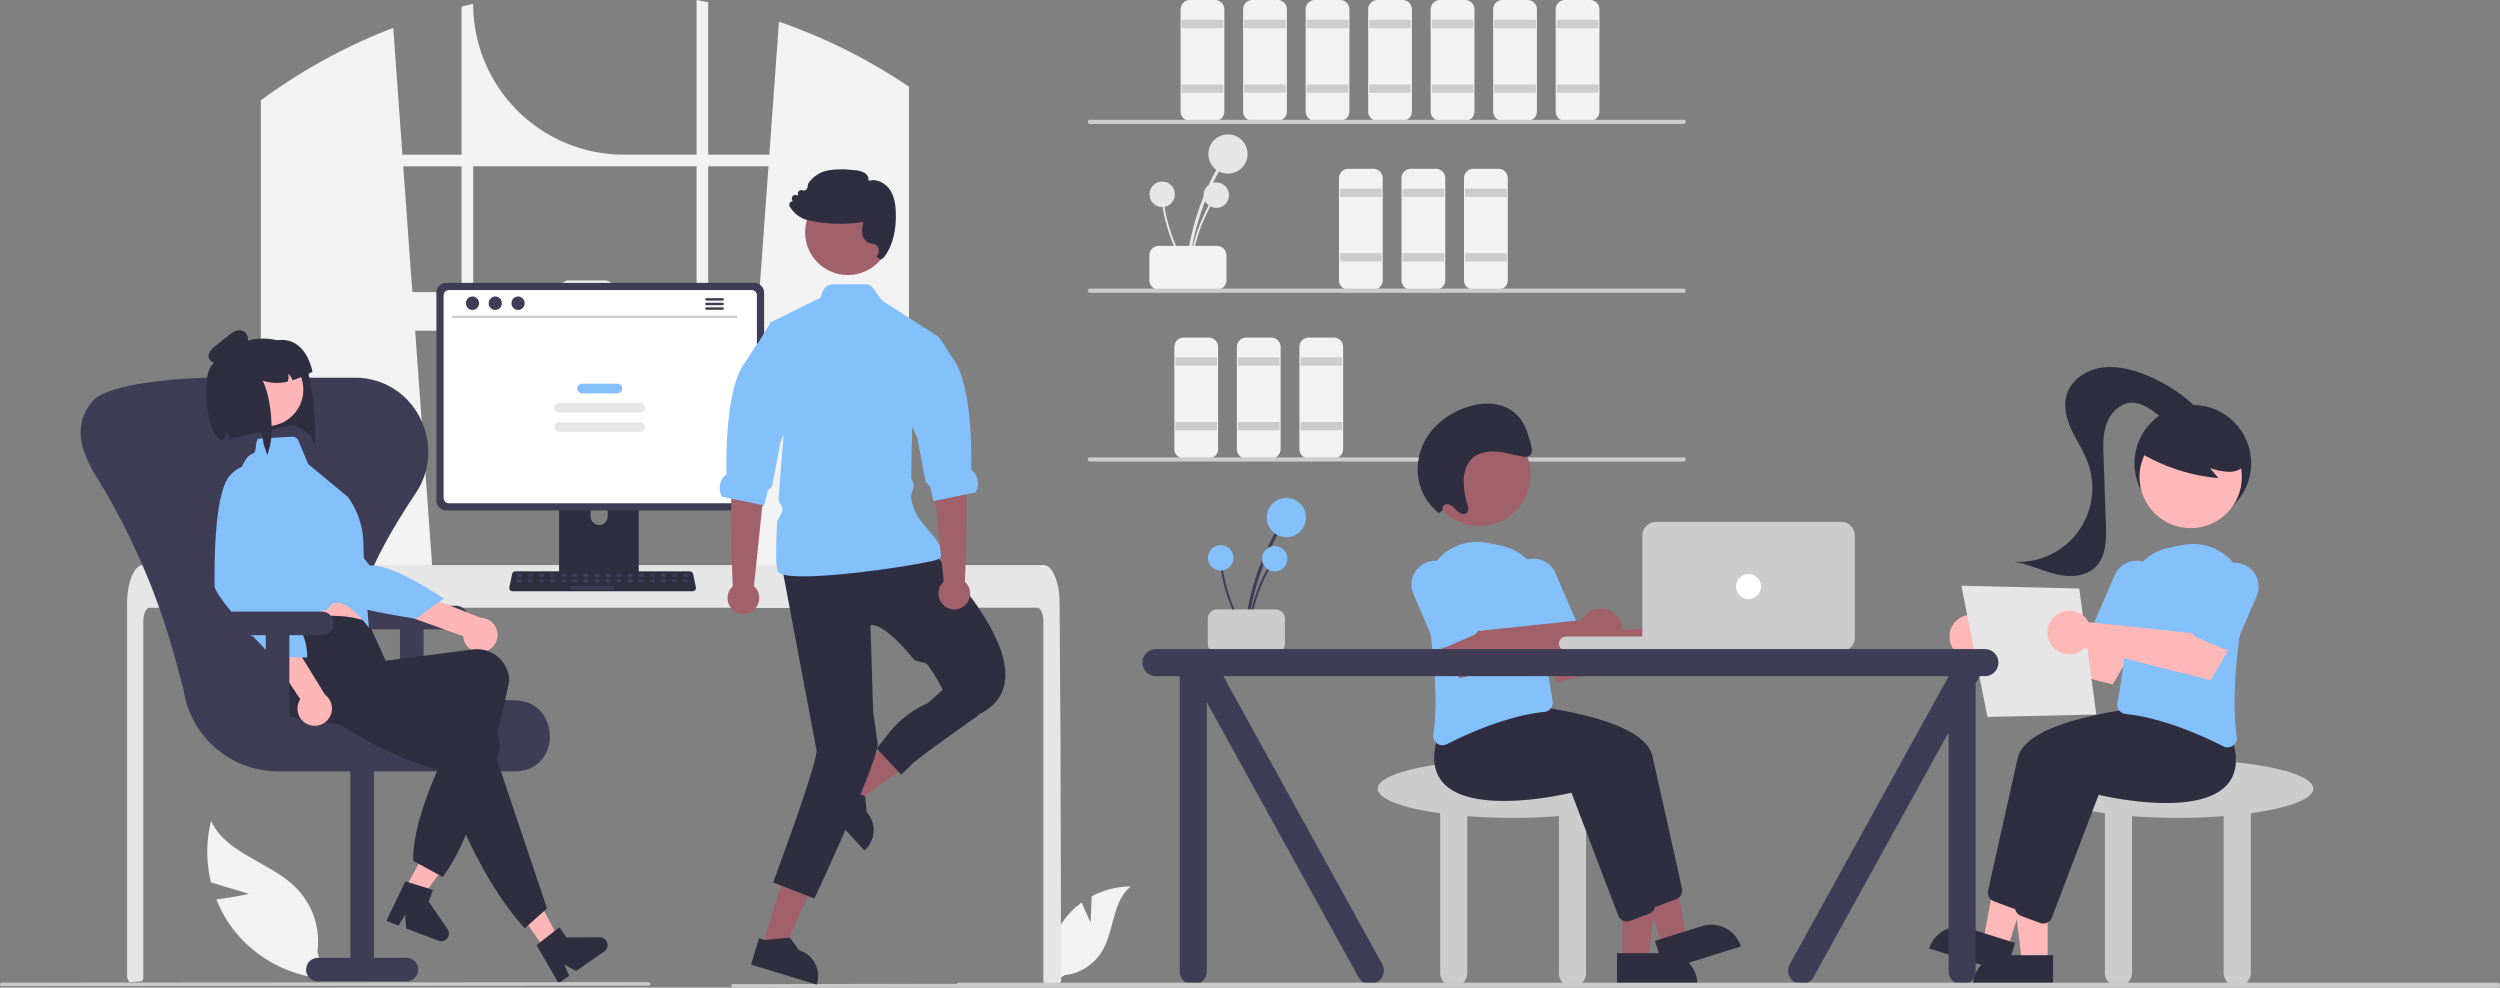 <svg xmlns="http://www.w3.org/2000/svg" width="757.981" height="299.436" viewBox="0 0 757.981 299.436">
  <rect x="0" y="0" width="757.981" height="299.436" fill="#808080" stroke="none"/>
  <g id="Group_1503" data-name="Group 1503" transform="translate(-994.019 -416.564)">
    <g id="undraw_in_the_office_re_jtgc" transform="translate(994.019 416.564)">
      <path id="Path_4430" data-name="Path 4430" d="M584.018,139.778c-.389-.259-.782-.505-1.171-.755a169.962,169.962,0,0,0-35.9-17.4l-2.923,40.327H525.494V115.735c-1.167-.241-2.342-.469-3.518-.684v46.9H499.953a45.713,45.713,0,0,1-45.713-45.713h0c-1.18.255-2.351.527-3.522.818v44.9H432.78l-2.785-38.454a170.237,170.237,0,0,0-36.626,19.457c-.2.134-.393.273-.586.407-.988.693-1.962,1.4-2.932,2.114V299.321h52.865l-.934-12.94-5.14-71.049H540.159l-5.14,71.049-.934,12.94h52.28V141.334Q585.2,140.543,584.018,139.778ZM450.717,203.6H435.792l-2.758-38.128h17.683Zm71.259,0H496.909v-.755a2.762,2.762,0,0,0-2.767-2.762h-10.9a2.761,2.761,0,0,0-2.762,2.762v.755H454.24V165.471h67.736Zm3.518,0V165.471h18.277L541.013,203.6Z" transform="translate(-310.771 -115.051)" fill="#f2f2f2"/>
      <path id="Path_4431" data-name="Path 4431" d="M936.608,727.174l.349-7.856a25.373,25.373,0,0,1,11.835-3c-5.684,4.647-4.974,13.605-8.828,19.855a15.262,15.262,0,0,1-11.192,7.053l-4.756,2.912a25.574,25.574,0,0,1,5.39-20.724,24.7,24.7,0,0,1,4.54-4.218C935.086,724.2,936.608,727.174,936.608,727.174Z" transform="translate(-605.95 -447.562)" fill="#f2f2f2"/>
      <path id="Path_4432" data-name="Path 4432" d="M366.144,694.005l-11.479-3.475a38.7,38.7,0,0,1,.03-18.619c4.727,10.151,18.234,12.475,26.018,20.524a23.276,23.276,0,0,1,6.208,19.2l2.513,8.127a39,39,0,0,1-28.6-15.772,37.673,37.673,0,0,1-4.524-8.3C361.181,695.136,366.144,694.005,366.144,694.005Z" transform="translate(-290.693 -423.002)" fill="#f2f2f2"/>
      <path id="Path_4433" data-name="Path 4433" d="M582.334,624.316a.911.911,0,0,1-.264.635.889.889,0,0,1-.63.259h-3.594a.891.891,0,0,1-.894-.894V515.636c0-2.4-.8-4.34-1.792-4.345H305.855c-.992,0-1.792,1.949-1.8,4.345V623.65a.9.9,0,0,1-.809.89c-.724.071-1.448.134-2.168.192-.018,0-.036,0-.054,0-.393.036-.787.063-1.18.094h0c-.206-.371-.4-.751-.6-1.131a.933.933,0,0,1-.1-.416V510c0-.661.027-1.328.072-1.985a25.408,25.408,0,0,1,.335-2.691c.755-4.153,2.463-6.964,4.4-6.973H577.06a2.093,2.093,0,0,1,.823.174,3.208,3.208,0,0,1,1.015.711,6.288,6.288,0,0,1,1,1.363,17.942,17.942,0,0,1,1.882,7.121c0,.027,0,.054,0,.08.063.724.094,1.462.089,2.2l.063,9.579.04,5.713.121,17.924.045,6.365Z" transform="translate(-260.608 -327.021)" fill="#e6e6e6"/>
      <path id="Path_4434" data-name="Path 4434" d="M832.723,783.325l-123.257.137a.532.532,0,1,1,0-1.064l123.257-.137a.532.532,0,1,1,0,1.064Z" transform="translate(-487.229 -484.027)" fill="#cacaca"/>
      <path id="Path_4435" data-name="Path 4435" d="M615.155,427.312h-21.83a1.165,1.165,0,0,0-1.163,1.166v34.485h24.159V428.478a1.166,1.166,0,0,0-1.166-1.166Zm-10.842,19.594a2.59,2.59,0,0,1-2.578-2.578v-3.978a2.578,2.578,0,1,1,5.156,0v3.978A2.59,2.59,0,0,1,604.313,446.906Z" transform="translate(-422.652 -287.735)" fill="#2f2e41"/>
      <path id="Path_4436" data-name="Path 4436" d="M605.283,306.911H511.968a3.029,3.029,0,0,0-3.024,3.024V372.9a3.027,3.027,0,0,0,3.024,3.024h93.315a3.027,3.027,0,0,0,3.024-3.024V309.935A3.029,3.029,0,0,0,605.283,306.911Z" transform="translate(-376.631 -221.152)" fill="#3f3d56"/>
      <path id="Path_4437" data-name="Path 4437" d="M607.206,311.8H515.449a1.621,1.621,0,0,0-1.617,1.621v61.408a1.62,1.62,0,0,0,1.617,1.617h91.757a1.62,1.62,0,0,0,1.617-1.617V313.418a1.621,1.621,0,0,0-1.617-1.621Z" transform="translate(-379.334 -223.854)" fill="#fff"/>
      <path id="Path_4438" data-name="Path 4438" d="M591.995,504.6v3.327a.652.652,0,0,0,.65.65h23.008a.654.654,0,0,0,.65-.65V504.6Z" transform="translate(-422.56 -330.478)" fill="#3f3d56"/>
      <path id="Path_4439" data-name="Path 4439" d="M613.966,508.629h-54.59a1,1,0,0,1-.983-1.211l.847-4.023a1.009,1.009,0,0,1,.983-.8h52.9a1.009,1.009,0,0,1,.983.8l.847,4.023a1,1,0,0,1-.983,1.211Z" transform="translate(-403.965 -329.369)" fill="#2f2e41"/>
      <rect id="Rectangle_826" data-name="Rectangle 826" width="1.681" height="1.009" rx="0.488" transform="translate(156.645 173.953)" fill="#3f3d56"/>
      <rect id="Rectangle_827" data-name="Rectangle 827" width="1.681" height="1.009" rx="0.488" transform="translate(160.008 173.953)" fill="#3f3d56"/>
      <rect id="Rectangle_828" data-name="Rectangle 828" width="1.681" height="1.009" rx="0.488" transform="translate(163.37 173.953)" fill="#3f3d56"/>
      <rect id="Rectangle_829" data-name="Rectangle 829" width="1.681" height="1.009" rx="0.488" transform="translate(166.733 173.953)" fill="#3f3d56"/>
      <rect id="Rectangle_830" data-name="Rectangle 830" width="1.681" height="1.009" rx="0.488" transform="translate(170.095 173.953)" fill="#3f3d56"/>
      <rect id="Rectangle_831" data-name="Rectangle 831" width="1.681" height="1.009" rx="0.488" transform="translate(173.458 173.953)" fill="#3f3d56"/>
      <rect id="Rectangle_832" data-name="Rectangle 832" width="1.681" height="1.009" rx="0.488" transform="translate(176.821 173.953)" fill="#3f3d56"/>
      <rect id="Rectangle_833" data-name="Rectangle 833" width="1.681" height="1.009" rx="0.488" transform="translate(180.183 173.953)" fill="#3f3d56"/>
      <rect id="Rectangle_834" data-name="Rectangle 834" width="1.681" height="1.009" rx="0.488" transform="translate(183.546 173.953)" fill="#3f3d56"/>
      <rect id="Rectangle_835" data-name="Rectangle 835" width="1.681" height="1.009" rx="0.488" transform="translate(186.909 173.953)" fill="#3f3d56"/>
      <rect id="Rectangle_836" data-name="Rectangle 836" width="1.681" height="1.009" rx="0.488" transform="translate(190.271 173.953)" fill="#3f3d56"/>
      <rect id="Rectangle_837" data-name="Rectangle 837" width="1.681" height="1.009" rx="0.488" transform="translate(193.634 173.953)" fill="#3f3d56"/>
      <rect id="Rectangle_838" data-name="Rectangle 838" width="1.681" height="1.009" rx="0.488" transform="translate(196.997 173.953)" fill="#3f3d56"/>
      <rect id="Rectangle_839" data-name="Rectangle 839" width="1.681" height="1.009" rx="0.488" transform="translate(200.359 173.953)" fill="#3f3d56"/>
      <rect id="Rectangle_840" data-name="Rectangle 840" width="1.681" height="1.009" rx="0.488" transform="translate(203.722 173.953)" fill="#3f3d56"/>
      <rect id="Rectangle_841" data-name="Rectangle 841" width="1.681" height="1.009" rx="0.488" transform="translate(207.084 173.953)" fill="#3f3d56"/>
      <rect id="Rectangle_842" data-name="Rectangle 842" width="1.681" height="1.009" rx="0.488" transform="translate(156.605 175.634)" fill="#3f3d56"/>
      <rect id="Rectangle_843" data-name="Rectangle 843" width="1.681" height="1.009" rx="0.488" transform="translate(159.968 175.634)" fill="#3f3d56"/>
      <rect id="Rectangle_844" data-name="Rectangle 844" width="1.681" height="1.009" rx="0.488" transform="translate(163.331 175.634)" fill="#3f3d56"/>
      <rect id="Rectangle_845" data-name="Rectangle 845" width="1.681" height="1.009" rx="0.488" transform="translate(166.693 175.634)" fill="#3f3d56"/>
      <rect id="Rectangle_846" data-name="Rectangle 846" width="1.681" height="1.009" rx="0.488" transform="translate(170.055 175.634)" fill="#3f3d56"/>
      <rect id="Rectangle_847" data-name="Rectangle 847" width="1.681" height="1.009" rx="0.488" transform="translate(173.418 175.634)" fill="#3f3d56"/>
      <rect id="Rectangle_848" data-name="Rectangle 848" width="1.681" height="1.009" rx="0.488" transform="translate(176.781 175.634)" fill="#3f3d56"/>
      <rect id="Rectangle_849" data-name="Rectangle 849" width="1.681" height="1.009" rx="0.488" transform="translate(180.144 175.634)" fill="#3f3d56"/>
      <rect id="Rectangle_850" data-name="Rectangle 850" width="1.681" height="1.009" rx="0.488" transform="translate(183.506 175.634)" fill="#3f3d56"/>
      <rect id="Rectangle_851" data-name="Rectangle 851" width="1.681" height="1.009" rx="0.488" transform="translate(186.869 175.634)" fill="#3f3d56"/>
      <rect id="Rectangle_852" data-name="Rectangle 852" width="1.681" height="1.009" rx="0.488" transform="translate(190.232 175.634)" fill="#3f3d56"/>
      <rect id="Rectangle_853" data-name="Rectangle 853" width="1.681" height="1.009" rx="0.488" transform="translate(193.594 175.634)" fill="#3f3d56"/>
      <rect id="Rectangle_854" data-name="Rectangle 854" width="1.681" height="1.009" rx="0.488" transform="translate(196.957 175.634)" fill="#3f3d56"/>
      <rect id="Rectangle_855" data-name="Rectangle 855" width="1.681" height="1.009" rx="0.488" transform="translate(200.32 175.634)" fill="#3f3d56"/>
      <rect id="Rectangle_856" data-name="Rectangle 856" width="1.681" height="1.009" rx="0.488" transform="translate(203.682 175.634)" fill="#3f3d56"/>
      <rect id="Rectangle_857" data-name="Rectangle 857" width="1.681" height="1.009" rx="0.488" transform="translate(207.045 175.634)" fill="#3f3d56"/>
      <rect id="Rectangle_858" data-name="Rectangle 858" width="13.451" height="1.009" rx="0.488" transform="translate(172.746 177.652)" fill="#3f3d56"/>
      <path id="Path_4440" data-name="Path 4440" d="M605.769,329.881H519.913a.341.341,0,1,1,0-.683h85.856a.341.341,0,1,1,0,.683Z" transform="translate(-382.508 -233.477)" fill="#cacaca"/>
      <ellipse id="Ellipse_187" data-name="Ellipse 187" cx="2.001" cy="2.046" rx="2.001" ry="2.046" transform="translate(141.248 89.887)" fill="#3f3d56"/>
      <ellipse id="Ellipse_188" data-name="Ellipse 188" cx="2.001" cy="2.046" rx="2.001" ry="2.046" transform="translate(148.16 89.887)" fill="#3f3d56"/>
      <ellipse id="Ellipse_189" data-name="Ellipse 189" cx="2.001" cy="2.046" rx="2.001" ry="2.046" transform="translate(155.072 89.887)" fill="#3f3d56"/>
      <path id="Path_4441" data-name="Path 4441" d="M696.567,317.28h-4.91a.372.372,0,0,0,0,.744h4.91a.372.372,0,1,0,0-.744Z" transform="translate(-477.468 -226.886)" fill="#3f3d56"/>
      <path id="Path_4442" data-name="Path 4442" d="M696.567,320.4h-4.91a.372.372,0,1,0,0,.744h4.91a.372.372,0,1,0,0-.744Z" transform="translate(-477.468 -228.613)" fill="#3f3d56"/>
      <path id="Path_4443" data-name="Path 4443" d="M696.567,323.521h-4.91a.372.372,0,1,0,0,.744h4.91a.372.372,0,1,0,0-.744Z" transform="translate(-477.468 -230.338)" fill="#3f3d56"/>
      <rect id="Rectangle_859" data-name="Rectangle 859" width="13.646" height="2.918" rx="1.459" transform="translate(175.004 116.351)" fill="#84c0fc"/>
      <rect id="Rectangle_860" data-name="Rectangle 860" width="27.507" height="2.918" rx="1.459" transform="translate(168.073 122.186)" fill="#e6e6e6"/>
      <rect id="Rectangle_861" data-name="Rectangle 861" width="27.507" height="2.918" rx="1.459" transform="translate(168.073 128.023)" fill="#e6e6e6"/>
      <path id="Path_4444" data-name="Path 4444" d="M484.606,525.911H457.787a3.576,3.576,0,1,0,0,7.152h9.834v27.713h7.152V533.063h9.834a3.576,3.576,0,1,0,0-7.152Z" transform="translate(-346.363 -342.262)" fill="#3f3d56"/>
      <path id="Path_4445" data-name="Path 4445" d="M399.12,490.594H327.386a28.967,28.967,0,0,1-28.57-24.868l-2.539-9.34a209.672,209.672,0,0,0-23.771-54.936c-4.8-7.8-7.276-15.354-1.66-22.624l.141-.183c4.5-5.863,26.924-7.132,34.233-7.379q.433-.015.87-.015h44.618q.437,0,.869.015A21.834,21.834,0,0,1,370.454,383.3a22.5,22.5,0,0,1-1.277,23.033c-15.673,23.543-20.471,38.306-15.559,47.866,4.752,9.247,19.319,13.975,45.843,14.878,7.128.243,10.4,5.793,10.422,10.847.022,4.923-3.123,10.359-10.081,10.66Q399.463,490.594,399.12,490.594Z" transform="translate(-243.176 -256.731)" fill="#3f3d56"/>
      <path id="Path_4446" data-name="Path 4446" d="M424.168,697.243h26.819a3.576,3.576,0,1,0,0-7.152h-9.834V629.748H434v60.343h-9.834a3.576,3.576,0,1,0,0,7.152Z" transform="translate(-327.772 -399.685)" fill="#3f3d56"/>
      <path id="Path_4447" data-name="Path 4447" d="M389.1,358.817l.562,3.416c.266,1.657,1.229,13.359.516,14.755-.063-2.607-4.917-6.7-8.062-5.769l-4.936,1.1-3.063.682-2.493.547-7.245,1.583c-.013-.084-.022-.173-.034-.258-.017-.106-.034-.212-.056-.317a6.3,6.3,0,0,0-.728-1.931,4.819,4.819,0,0,1-.69,2.272.385.385,0,0,0-.03.056,5.687,5.687,0,0,1-.425.6.1.1,0,0,0-.019.018s-1.489-23.73-1.333-23.949c.114-.156.229-.307.35-.455s.235-.3.36-.448a.193.193,0,0,0,.04-.049,16.088,16.088,0,0,1,1.108-1.185c.114-.11.233-.221.352-.332a16.512,16.512,0,0,1,6.338-3.656c.266-.082.543-.157.824-.232s.56-.138.845-.2l.1-.02c.136-.028.277-.052.413-.076.172-.031.344-.057.513-.078a16.645,16.645,0,0,1,6.577.37s.005,0,.01,0a16.959,16.959,0,0,1,5.04,2.245c2.675,1.766,3.716,4.646,4.455,7.88C388.642,356.5,388.861,357.652,389.1,358.817Z" transform="translate(-294.845 -242.061)" fill="#2f2e41"/>
      <path id="Path_4448" data-name="Path 4448" d="M269.963,588.872l4.62,2.51,12.23-16.91-6.819-3.7Z" transform="translate(-149.293 -315.642)" fill="#ffb6b6"/>
      <path id="Path_4449" data-name="Path 4449" d="M480.76,712.842l8.387,2.626-1.335,3.514,5.751,8.347a2.348,2.348,0,0,1-2.767,3.527l-9.764-3.71-.362-4.115-1.978,3.226-3.681-1.4Z" transform="translate(-357.866 -445.637)" fill="#2f2e41"/>
      <path id="Path_4450" data-name="Path 4450" d="M484.76,525.945a5.191,5.191,0,0,1-6.41-4.721l-39.407-14.177,7.232-6.293,37.4,14.892a5.22,5.22,0,0,1,1.182,10.3Z" transform="translate(-337.92 -328.35)" fill="#ffb6b6"/>
      <path id="Path_4451" data-name="Path 4451" d="M405.351,436.26s-6.637.146-7.227,7.723,13.892,26.319,16.136,29.41,27.166,6.895,27.166,6.895l8.472-6.151c-8.9-5.768-17.027-10.191-22.479-9.992Z" transform="translate(-315.337 -292.684)" fill="#84c0fc"/>
      <path id="Path_4452" data-name="Path 4452" d="M396.1,505.138l1.617,6.949s.016,6.407,1.151,7.589,25.905-1.185,25.905-1.185-2.627-10.325-2.592-18.138Z" transform="translate(-314.229 -328.128)" fill="#ffb6b6"/>
      <path id="Path_4453" data-name="Path 4453" d="M448.479,611.951l-8.94-4.917c-.17-11.633,6.827-27.375,15.126-43.864-18.56,3.192-36.07,4.215-51.215.353a9.79,9.79,0,0,1-7-11.826q.088-.368.2-.727c1.813-5.53-2.252-9,1.487-15.08,9.832-3.358,19.172-4.306,27.713-1.341l5.351,11.832,26.525-3.432a9.781,9.781,0,0,1,10.881,8.624q.054.432.07.867C463.317,577.584,457.3,600.209,448.479,611.951Z" transform="translate(-314.259 -346.056)" fill="#2f2e41"/>
      <ellipse id="Ellipse_190" data-name="Ellipse 190" cx="11.088" cy="11.088" rx="11.088" ry="11.088" transform="translate(67.795 109.488) rotate(-11.564)" fill="#ffb6b6"/>
      <path id="Path_4454" data-name="Path 4454" d="M380.676,411.884l10.219-.6a2.074,2.074,0,0,1,2.04,1.28l2.888,7,12,9.92a24.885,24.885,0,0,1,4.763,13.856c.011,7.809,1.686,25.885,1.686,25.885s-6.935-9.762-11.215-7.165c-.728.442-.984,1.345-1.747,1.8-.38.228-1.26.006-1.644.234-5.9,3.5-12.05,6.922-12.625,6.322-1.129-1.178-2.5-7.2-2.5-7.2l-9.354-34.368A12.729,12.729,0,0,1,377,418.141a3.846,3.846,0,0,1,1.974-1.718C380.4,416.119,379.644,412.917,380.676,411.884Z" transform="translate(-302.403 -278.868)" fill="#84c0fc"/>
      <path id="Path_4455" data-name="Path 4455" d="M354.954,617.321l4.313-3L349.5,595.887l-6.366,4.426Z" transform="translate(-189.755 -329.534)" fill="#ffb6b6"/>
      <path id="Path_4456" data-name="Path 4456" d="M483.564,625.513l-6.76,6.042c-10.749-11.978-18.875-28.775-25.761-47.851-18.043-5.284-31.65-13.807-43.529-23.926-4.03-3.41-7.051-7.79-3.614-11.944q.241-.291.5-.563c4.058-4.17,14.349-3.376,20.376-7.2l13.464,14.391-.847,3.858,25.289,8.566a9.768,9.768,0,0,1,5.961,12.523q-.142.411-.319.81Z" transform="translate(-317.713 -350.095)" fill="#2f2e41"/>
      <path id="Path_4457" data-name="Path 4457" d="M576.891,749.444l6.9-5.438,2.146,3.086,10.137-.031a2.348,2.348,0,0,1,1.348,4.276l-8.576,5.961-3.6-2.025,1.545,3.454-3.234,2.248Z" transform="translate(-414.207 -462.871)" fill="#2f2e41"/>
      <path id="Path_4458" data-name="Path 4458" d="M390.315,552.891a5.191,5.191,0,0,1-2.32-7.615l-23.133-34.91,9.559-.727,21.1,34.287a5.22,5.22,0,0,1-5.2,8.965Z" transform="translate(-296.952 -333.264)" fill="#ffb6b6"/>
      <path id="Path_4459" data-name="Path 4459" d="M373.443,431.976s-5.41-3.848-10.41,1.876-4.582,29.406-4.629,33.225c-.015,1.2,1.712,3.776,4.091,6.757,1.068,1.338,2.268,2.757,3.5,4.167.713.816.1,2.515.815,3.308s2.755.672,3.433,1.4c3.216,3.476,5.828,6.121,5.828,6.121l10.469.129c.118-7.782-5.211-14.729-12.058-21.442Z" transform="translate(-293.381 -289.615)" fill="#84c0fc"/>
      <path id="Path_4460" data-name="Path 4460" d="M384.97,355.013c-.41.2-.808.4-1.2.583a37.159,37.159,0,0,1-4.852,1.974,6.109,6.109,0,0,0-1.242-2.032,4.855,4.855,0,0,1-.206,2.428,13.724,13.724,0,0,1-7.616-.294c1.609,2.979,2.8,9.255,2.711,14.853a20.751,20.751,0,0,1-1.313,7.719l-1.124-3.42a21.3,21.3,0,0,0-.626-3.618c-.754-3.327-1.457-1.1-2.493.547l-7.245,1.583c-.013-.084-.022-.173-.034-.258-.017-.106-.034-.212-.056-.317a6.3,6.3,0,0,0-.728-1.931,4.819,4.819,0,0,1-.689,2.272.382.382,0,0,0-.03.056,5.709,5.709,0,0,1-.425.6.1.1,0,0,0-.019.018c-4.678.626-7.957-23.5-1.332-23.945.193-.013.229-.307.349-.459s.235-.3.36-.448a.2.2,0,0,0,.04-.049c.354-.41.721-.8,1.108-1.185.114-.11.233-.221.352-.332A16.761,16.761,0,0,1,365,345.7c.266-.082.542-.161.823-.237s.56-.137.845-.2l.1-.02c.136-.028.277-.052.413-.075.172-.031.344-.057.513-.078a4.2,4.2,0,0,1,1.579,1.383l4.629-.947q.184-.038.371-.062l.009,0C380.054,344.5,383.77,349.15,384.97,355.013Z" transform="translate(-290.232 -242.271)" fill="#2f2e41"/>
      <path id="Path_4461" data-name="Path 4461" d="M360.672,347.447a7.7,7.7,0,0,1-3.243,1.63,2.639,2.639,0,0,1-2.96-1.583c-.409-1.437.889-2.746,2.055-3.68l3.7-2.962a8.944,8.944,0,0,1,2.268-1.466,3.022,3.022,0,0,1,2.617.087,2.81,2.81,0,0,1,1.235,2.447,5.223,5.223,0,0,1-.916,2.68,9.426,9.426,0,0,1-6.12,4.16" transform="translate(-291.162 -238.969)" fill="#2f2e41"/>
      <path id="Path_4462" data-name="Path 4462" d="M393.606,529.911H366.787a3.576,3.576,0,1,0,0,7.152h9.834v27.713h7.152V537.063h9.834a3.576,3.576,0,1,0,0-7.152Z" transform="translate(-296.039 -344.474)" fill="#3f3d56"/>
      <path id="Path_4463" data-name="Path 4463" d="M409.582,782.325l-196.116.137a.532.532,0,0,1,0-1.064l196.116-.137a.532.532,0,0,1,0,1.064Z" transform="translate(-212.934 -483.474)" fill="#cacaca"/>
      <path id="Path_4464" data-name="Path 4464" d="M567.621,514.942l4.366,4.758,20.429-14.575-6.444-7.022Z" transform="translate(-313.902 -275.457)" fill="#a0616a"/>
      <path id="Path_4465" data-name="Path 4465" d="M782.51,654.294v0l-.443-4.751-.2-.094-1.176-.559-5.547-2.624-.116-.125-1.113-1.216-6.164,5.659,8.35,9.1,5.726,6.24.192-.179a8.1,8.1,0,0,0,.492-11.447Z" transform="translate(-519.755 -408.076)" fill="#2f2e41"/>
      <path id="Path_4466" data-name="Path 4466" d="M517.018,612.476l6.178,1.877,10.18-22.938-9.119-2.77Z" transform="translate(-285.918 -325.528)" fill="#a0616a"/>
      <path id="Path_4467" data-name="Path 4467" d="M741.751,758.851a8.027,8.027,0,0,0-4.792-3.933l-2.8-3.866-.219.018-7.407.679-.165-.049-1.573-.478-2.432,8.005,19.922,6.052.076-.255A8.07,8.07,0,0,0,741.751,758.851Z" transform="translate(-494.654 -466.767)" fill="#2f2e41"/>
      <path id="Path_17" data-name="Path 17" d="M785.01,488.318s39.447,38.087,14.509,49.876h-7.708a51.053,51.053,0,0,0-7.619-15.169c-.728-.953-3.456-.759-4.214-1.688-4.626-5.671-9.641-10.541-13.1-10.348L767.7,537.3l1.341,9.387c.7,4.852-19.168,47.221-19.168,47.221L737.385,589s13.013-34.9,13.166-39.928l-10.428-55.316Z" transform="translate(-502.962 -321.473)" fill="#2f2e41"/>
      <path id="Path_4468" data-name="Path 4468" d="M787.141,390.368a2.35,2.35,0,0,1-.769.7,5.432,5.432,0,0,1-1.614.6c-8.882,2.016-37.9,6.2-45.427,4.2-.925-.241-1.529-.581-1.725-1.028-.63-1.412-.55-7.38-.179-14.585.067-1.35,1.555-2.812,1.645-4.224.063-1.059-1.274-2.056-1.2-3.133.492-7.286,1.126-14.71,1.551-19.4.268-3.017.452-4.9.452-4.9L735.291,319.7l.214-.353.241-.121,14.773-7.313.8-2.056a3.182,3.182,0,0,1,2.946-2.016L764,307.8a3.171,3.171,0,0,1,2.588,1.314l2.637,3.652,17.432,11.175-.067.206-8.18,24.893-.04,1.94v0l-.3,15.6.845,2.114-.952,3.469a15.758,15.758,0,0,0,2.785,7.067c2.128,2.736,4.836,5.587,6.061,7.9v0C787.486,388.419,787.714,389.528,787.141,390.368Z" transform="translate(-501.804 -221.644)" fill="#84c0fc"/>
      <path id="Path_18" data-name="Path 18" d="M840.239,586.8l-2.109,2.664s-19.392,13.567-20.058,14.835l-3.065,2.9-7.415-7.927,3.856-4.833a30.272,30.272,0,0,1,11.612-8.89h0l5.91-5.243Z" transform="translate(-541.788 -372.345)" fill="#2f2e41"/>
      <path id="Path_4469" data-name="Path 4469" d="M847.541,447.746l-3.531-34.181-.932-14.068,9.884-1.787s-.392,10.059.9,15.734c1.278,5.6.169,33.552.091,34.3a4.809,4.809,0,1,1-6.414,0Z" transform="translate(-561.412 -271.365)" fill="#a0616a"/>
      <path id="Path_4470" data-name="Path 4470" d="M848.144,384.918l-12.7,2.63-1.111-4.429-1.3-1.374-2.587-13.554-3.712-7.94L827.7,333.1l9.429,5,.011.009c1.442,1.565,2.436,3.806,4.089,6.054,5.207,7.084,5.785,24.3,5.627,33.727,0,.155.153.318.34.49A5.228,5.228,0,0,1,848.144,384.918Z" transform="translate(-552.373 -235.635)" fill="#84c0fc"/>
      <path id="Path_4471" data-name="Path 4471" d="M714.439,450.746l3.531-34.181L718.9,402.5l-9.884-1.787s.392,10.059-.9,15.734c-1.278,5.6-.169,33.552-.091,34.3a4.809,4.809,0,1,0,6.414,0Z" transform="translate(-485.839 -273.024)" fill="#a0616a"/>
      <path id="Path_4472" data-name="Path 4472" d="M723.28,361.736l-2.753,5.891-.961,2.052-2.588,13.553-1.292,1.372-1.113,4.43-.523-.107-9.431-1.953-2.749-.568a5.226,5.226,0,0,1,.948-6.539c.188-.17.344-.335.34-.492-.156-9.427.42-26.64,5.628-33.725,1.654-2.248,2.646-4.488,4.09-6.052,0,0,0-.009.009-.009l3.513-5.753.215-.353.241-.121Z" transform="translate(-482.909 -235.779)" fill="#84c0fc"/>
      <ellipse id="Ellipse_5" data-name="Ellipse 5" cx="12.947" cy="12.947" rx="12.947" ry="12.947" transform="translate(244.103 57.492)" fill="#a0616a"/>
      <path id="Path_4473" data-name="Path 4473" d="M780.587,243.331c-.045-2.208-.295-5.033-1.842-7.286-1.305-1.9-3.938-3.4-6.392-2.646a2.658,2.658,0,0,0-1.323-2.449,6.981,6.981,0,0,0-3.035-.764,27.152,27.152,0,0,0-7.59,0,9.254,9.254,0,0,0-6.347,4l-.027.063-.246,1.189a1.129,1.129,0,0,1-.559.76,1.109,1.109,0,0,1-.943.067,1.024,1.024,0,0,0-1.372,1.109l.067.474-.711-.134a1.021,1.021,0,0,0-1.149,1.363l.2.541a1.094,1.094,0,0,0-.782.344,1,1,0,0,0-.134,1.171,9.3,9.3,0,0,0,3.281,3.3,7.734,7.734,0,0,0,1.953.836q.214.06.443.107a46.068,46.068,0,0,0,16.695.5,9.458,9.458,0,0,0-.371,3.379,3.549,3.549,0,0,0,2.132,2.995,4.474,4.474,0,0,0,.778.188,4.8,4.8,0,0,1,.746.183,2.174,2.174,0,0,1,.635,3.719s1.171.97,1.319.921a3.009,3.009,0,0,0,1.377-1.225C779.617,252.83,780.694,248.557,780.587,243.331Z" transform="translate(-508.981 -178.572)" fill="#2f2e41"/>
    </g>
    <g id="undraw_work_time_re_hdyv" transform="translate(1284.048 416.564)">
      <path id="Path_4375" data-name="Path 4375" d="M340.624,324.195a77.105,77.105,0,0,1,6.381-24.335q1.44-3.217,3.17-6.293a.47.47,0,0,0-.811-.474,78.17,78.17,0,0,0-8.7,24q-.653,3.528-.982,7.105c-.056.6.884.6.939,0Z" transform="translate(-270.173 -242.427)" fill="#e6e6e6"/>
      <ellipse id="Ellipse_177" data-name="Ellipse 177" cx="5.948" cy="5.948" rx="5.948" ry="5.948" transform="translate(76.33 40.75)" fill="#e6e6e6"/>
      <path id="Path_4376" data-name="Path 4376" d="M341.78,330.857a50.022,50.022,0,0,1,4.14-15.787q.934-2.087,2.057-4.083a.3.3,0,0,0-.526-.307,50.714,50.714,0,0,0-5.643,15.568q-.424,2.289-.637,4.609c-.036.39.573.388.609,0Z" transform="translate(-270.72 -248.931)" fill="#e6e6e6"/>
      <ellipse id="Ellipse_178" data-name="Ellipse 178" cx="3.859" cy="3.859" rx="3.859" ry="3.859" transform="translate(74.874 55.316)" fill="#e6e6e6"/>
      <path id="Path_4377" data-name="Path 4377" d="M336.291,330.622a50.022,50.022,0,0,1-6.446-14.994q-.547-2.22-.889-4.484a.3.3,0,0,0-.6.081,50.712,50.712,0,0,0,5.126,15.746q1.074,2.065,2.333,4.026C336.022,331.327,336.5,330.95,336.291,330.622Z" transform="translate(-266 -249.06)" fill="#e6e6e6"/>
      <ellipse id="Ellipse_179" data-name="Ellipse 179" cx="3.859" cy="3.859" rx="3.859" ry="3.859" transform="translate(58.488 55.045)" fill="#e6e6e6"/>
      <path id="Path_4378" data-name="Path 4378" d="M322.169,341.451v-7.581a2.846,2.846,0,0,1,2.843-2.843H342.7a2.846,2.846,0,0,1,2.843,2.843v7.581a2.846,2.846,0,0,1-2.843,2.843h-17.69A2.846,2.846,0,0,1,322.169,341.451Z" transform="translate(-263.724 -256.475)" fill="#f2f2f2"/>
      <path id="Path_4379" data-name="Path 4379" d="M347.594,249.67h-7.581a2.846,2.846,0,0,1-2.843-2.843V215.869a2.846,2.846,0,0,1,2.843-2.843h7.581a2.846,2.846,0,0,1,2.843,2.843v30.958A2.846,2.846,0,0,1,347.594,249.67Z" transform="translate(-269.247 -213.026)" fill="#f2f2f2"/>
      <rect id="Rectangle_799" data-name="Rectangle 799" width="12.636" height="2.527" transform="translate(68.238 6.002)" fill="#ccc"/>
      <rect id="Rectangle_800" data-name="Rectangle 800" width="12.636" height="2.527" transform="translate(68.238 25.587)" fill="#ccc"/>
      <path id="Path_4380" data-name="Path 4380" d="M377.594,249.67h-7.582a2.846,2.846,0,0,1-2.843-2.843V215.869a2.846,2.846,0,0,1,2.843-2.843h7.582a2.846,2.846,0,0,1,2.843,2.843v30.958A2.846,2.846,0,0,1,377.594,249.67Z" transform="translate(-280.293 -213.026)" fill="#f2f2f2"/>
      <rect id="Rectangle_801" data-name="Rectangle 801" width="12.636" height="2.527" transform="translate(87.192 6.002)" fill="#ccc"/>
      <rect id="Rectangle_802" data-name="Rectangle 802" width="12.636" height="2.527" transform="translate(87.192 25.587)" fill="#ccc"/>
      <path id="Path_4381" data-name="Path 4381" d="M407.594,249.67h-7.581a2.846,2.846,0,0,1-2.843-2.843V215.869a2.846,2.846,0,0,1,2.843-2.843h7.581a2.846,2.846,0,0,1,2.843,2.843v30.958A2.846,2.846,0,0,1,407.594,249.67Z" transform="translate(-291.34 -213.026)" fill="#f2f2f2"/>
      <rect id="Rectangle_803" data-name="Rectangle 803" width="12.636" height="2.527" transform="translate(106.145 6.002)" fill="#ccc"/>
      <rect id="Rectangle_804" data-name="Rectangle 804" width="12.636" height="2.527" transform="translate(106.145 25.587)" fill="#ccc"/>
      <path id="Path_4382" data-name="Path 4382" d="M423.594,330.67h-7.582a2.846,2.846,0,0,1-2.843-2.843V296.869a2.846,2.846,0,0,1,2.843-2.843h7.582a2.846,2.846,0,0,1,2.843,2.843v30.958A2.846,2.846,0,0,1,423.594,330.67Z" transform="translate(-297.231 -242.851)" fill="#f2f2f2"/>
      <rect id="Rectangle_805" data-name="Rectangle 805" width="12.636" height="2.527" transform="translate(116.254 57.177)" fill="#ccc"/>
      <rect id="Rectangle_806" data-name="Rectangle 806" width="12.636" height="2.527" transform="translate(116.254 76.762)" fill="#ccc"/>
      <path id="Path_4383" data-name="Path 4383" d="M453.594,330.67h-7.581a2.846,2.846,0,0,1-2.843-2.843V296.869a2.846,2.846,0,0,1,2.843-2.843h7.581a2.846,2.846,0,0,1,2.843,2.843v30.958A2.846,2.846,0,0,1,453.594,330.67Z" transform="translate(-308.277 -242.851)" fill="#f2f2f2"/>
      <rect id="Rectangle_807" data-name="Rectangle 807" width="12.636" height="2.527" transform="translate(135.208 57.177)" fill="#ccc"/>
      <rect id="Rectangle_808" data-name="Rectangle 808" width="12.636" height="2.527" transform="translate(135.208 76.762)" fill="#ccc"/>
      <path id="Path_4384" data-name="Path 4384" d="M483.594,330.67h-7.581a2.846,2.846,0,0,1-2.843-2.843V296.869a2.846,2.846,0,0,1,2.843-2.843h7.581a2.846,2.846,0,0,1,2.843,2.843v30.958A2.846,2.846,0,0,1,483.594,330.67Z" transform="translate(-319.324 -242.851)" fill="#f2f2f2"/>
      <rect id="Rectangle_809" data-name="Rectangle 809" width="12.636" height="2.527" transform="translate(154.161 57.177)" fill="#ccc"/>
      <rect id="Rectangle_810" data-name="Rectangle 810" width="12.636" height="2.527" transform="translate(154.161 76.762)" fill="#ccc"/>
      <path id="Path_4385" data-name="Path 4385" d="M344.594,411.67h-7.581a2.846,2.846,0,0,1-2.843-2.843V377.869a2.846,2.846,0,0,1,2.843-2.843h7.581a2.846,2.846,0,0,1,2.843,2.843v30.958a2.846,2.846,0,0,1-2.843,2.843Z" transform="translate(-268.143 -272.676)" fill="#f2f2f2"/>
      <rect id="Rectangle_811" data-name="Rectangle 811" width="12.636" height="2.527" transform="translate(66.343 108.352)" fill="#ccc"/>
      <rect id="Rectangle_812" data-name="Rectangle 812" width="12.636" height="2.527" transform="translate(66.343 127.937)" fill="#ccc"/>
      <path id="Path_4386" data-name="Path 4386" d="M374.594,411.67h-7.581a2.846,2.846,0,0,1-2.843-2.843V377.869a2.846,2.846,0,0,1,2.843-2.843h7.581a2.846,2.846,0,0,1,2.843,2.843v30.958a2.846,2.846,0,0,1-2.843,2.843Z" transform="translate(-279.189 -272.676)" fill="#f2f2f2"/>
      <rect id="Rectangle_813" data-name="Rectangle 813" width="12.636" height="2.527" transform="translate(85.296 108.352)" fill="#ccc"/>
      <rect id="Rectangle_814" data-name="Rectangle 814" width="12.636" height="2.527" transform="translate(85.296 127.937)" fill="#ccc"/>
      <path id="Path_4387" data-name="Path 4387" d="M404.594,411.67h-7.581a2.846,2.846,0,0,1-2.843-2.843V377.869a2.846,2.846,0,0,1,2.843-2.843h7.581a2.846,2.846,0,0,1,2.843,2.843v30.958a2.846,2.846,0,0,1-2.843,2.843Z" transform="translate(-290.235 -272.676)" fill="#f2f2f2"/>
      <rect id="Rectangle_815" data-name="Rectangle 815" width="12.636" height="2.527" transform="translate(104.25 108.352)" fill="#ccc"/>
      <rect id="Rectangle_816" data-name="Rectangle 816" width="12.636" height="2.527" transform="translate(104.25 127.937)" fill="#ccc"/>
      <path id="Path_4388" data-name="Path 4388" d="M437.594,249.67h-7.582a2.846,2.846,0,0,1-2.843-2.843V215.869a2.846,2.846,0,0,1,2.843-2.843h7.582a2.846,2.846,0,0,1,2.843,2.843v30.958A2.846,2.846,0,0,1,437.594,249.67Z" transform="translate(-302.386 -213.026)" fill="#f2f2f2"/>
      <rect id="Rectangle_817" data-name="Rectangle 817" width="12.636" height="2.527" transform="translate(125.099 6.002)" fill="#ccc"/>
      <rect id="Rectangle_818" data-name="Rectangle 818" width="12.636" height="2.527" transform="translate(125.099 25.587)" fill="#ccc"/>
      <path id="Path_4389" data-name="Path 4389" d="M467.594,249.67h-7.581a2.846,2.846,0,0,1-2.843-2.843V215.869a2.846,2.846,0,0,1,2.843-2.843h7.581a2.846,2.846,0,0,1,2.843,2.843v30.958a2.846,2.846,0,0,1-2.843,2.843Z" transform="translate(-313.432 -213.026)" fill="#f2f2f2"/>
      <rect id="Rectangle_819" data-name="Rectangle 819" width="12.636" height="2.527" transform="translate(144.053 6.002)" fill="#ccc"/>
      <rect id="Rectangle_820" data-name="Rectangle 820" width="12.636" height="2.527" transform="translate(144.053 25.587)" fill="#ccc"/>
      <path id="Path_4390" data-name="Path 4390" d="M497.594,249.67h-7.582a2.846,2.846,0,0,1-2.843-2.843V215.869a2.846,2.846,0,0,1,2.843-2.843h7.581a2.846,2.846,0,0,1,2.843,2.843v30.958a2.846,2.846,0,0,1-2.843,2.843Z" transform="translate(-324.479 -213.026)" fill="#f2f2f2"/>
      <rect id="Rectangle_821" data-name="Rectangle 821" width="12.636" height="2.527" transform="translate(163.007 6.002)" fill="#ccc"/>
      <rect id="Rectangle_822" data-name="Rectangle 822" width="12.636" height="2.527" transform="translate(163.007 25.587)" fill="#ccc"/>
      <path id="Path_4391" data-name="Path 4391" d="M527.594,249.67h-7.582a2.846,2.846,0,0,1-2.843-2.843V215.869a2.846,2.846,0,0,1,2.843-2.843h7.582a2.846,2.846,0,0,1,2.843,2.843v30.958A2.846,2.846,0,0,1,527.594,249.67Z" transform="translate(-335.525 -213.026)" fill="#f2f2f2"/>
      <rect id="Rectangle_823" data-name="Rectangle 823" width="12.636" height="2.527" transform="translate(181.96 6.002)" fill="#ccc"/>
      <rect id="Rectangle_824" data-name="Rectangle 824" width="12.636" height="2.527" transform="translate(181.96 25.587)" fill="#ccc"/>
      <path id="Path_4392" data-name="Path 4392" d="M473.3,271.79H293.242a.632.632,0,0,1,0-1.264H473.3a.632.632,0,0,1,0,1.264Z" transform="translate(-252.84 -234.198)" fill="#ccc"/>
      <path id="Path_4393" data-name="Path 4393" d="M473.3,352.79H293.242a.632.632,0,0,1,0-1.264H473.3a.632.632,0,0,1,0,1.264Z" transform="translate(-252.84 -264.023)" fill="#ccc"/>
      <path id="Path_4394" data-name="Path 4394" d="M473.3,433.79H293.242a.632.632,0,0,1,0-1.264H473.3a.632.632,0,0,1,0,1.264Z" transform="translate(-252.84 -293.848)" fill="#ccc"/>
      <path id="Path_4395" data-name="Path 4395" d="M513.865,586.353c0-4.885-18.386-8.845-41.066-8.845s-41.066,3.96-41.066,8.845c0,3.131,7.559,5.88,18.954,7.452v48.462a4.107,4.107,0,0,0,8.213,0V594.678c4.342.336,9.02.521,13.9.521s9.558-.184,13.9-.521v47.589a4.107,4.107,0,1,0,8.213,0V593.8C506.306,592.232,513.865,589.484,513.865,586.353Z" transform="translate(-304.066 -347.232)" fill="#ccc"/>
      <path id="Path_4396" data-name="Path 4396" d="M319.562,443.494h7.746l3.685-29.876H319.561Z" transform="translate(-117.665 -152.298)" fill="#a0616a"/>
      <path id="Path_4397" data-name="Path 4397" d="M0,0H24.343V9.405H9.405A9.4,9.4,0,0,1,0,0H0Z" transform="translate(224.579 298.389) rotate(179.997)" fill="#2f2e41"/>
      <path id="Path_4398" data-name="Path 4398" d="M333.488,435.456l7.39-2.319-5.428-29.609-10.907,3.422Z" transform="translate(-119.499 -148.583)" fill="#a0616a"/>
      <path id="Path_4399" data-name="Path 4399" d="M0,0H24.343V9.405H9.405A9.4,9.4,0,0,1,0,0H0Z" transform="translate(237.785 286.945) rotate(162.577)" fill="#2f2e41"/>
      <path id="Path_4400" data-name="Path 4400" d="M527.651,609.986l-14.169-37.194c-3.179.747-29.837,6.646-38.766-2.861-3.06-3.258-3.657-7.979-1.774-14.031l5.211-6.548.162.009c1.97.1,48.291,2.7,51.466,16.672,2.677,11.779,7.567,33.741,9,40.191A2.853,2.853,0,0,1,537,609.5l-5.7,2.137a2.818,2.818,0,0,1-.993.181,2.851,2.851,0,0,1-2.662-1.83Z" transform="translate(-318.845 -336.865)" fill="#2f2e41"/>
      <path id="Path_4401" data-name="Path 4401" d="M514.651,616.986l-14.169-37.194c-3.179.747-29.837,6.645-38.766-2.861-3.06-3.258-3.657-7.979-1.774-14.031l5.211-6.548.162.009c1.97.1,48.291,2.7,51.466,16.672,2.677,11.779,7.567,33.741,9,40.191A2.853,2.853,0,0,1,524,616.5l-5.7,2.137a2.818,2.818,0,0,1-.993.181,2.851,2.851,0,0,1-2.662-1.83Z" transform="translate(-314.058 -339.442)" fill="#2f2e41"/>
      <path id="Path_4402" data-name="Path 4402" d="M550.444,509.672a6.646,6.646,0,0,0-.559.885l-31.16,3.283-4.485-6.15-10.166,5.556,8.81,14.924,38.215-9.744a6.631,6.631,0,1,0-.655-8.755Z" transform="translate(-330.703 -321.287)" fill="#a0616a"/>
      <path id="Path_4403" data-name="Path 4403" d="M458.127,534.2a2.847,2.847,0,0,1-1.149-2.747c1.758-11.589-.265-28.19-2.271-40.076a15.665,15.665,0,0,1,17.412-18.171,50.465,50.465,0,0,1,6.263,1.235h0a15.54,15.54,0,0,1,11.74,15.459c-.3,11.47,2.029,25.781,3.044,31.4a2.855,2.855,0,0,1-.527,2.218,2.775,2.775,0,0,1-1.956,1.106c-11.251,1.148-23.384,6.635-29.615,9.8a2.844,2.844,0,0,1-1.295.317A2.8,2.8,0,0,1,458.127,534.2Z" transform="translate(-312.444 -308.782)" fill="#84c0fc"/>
      <path id="Path_4404" data-name="Path 4404" d="M503.4,507.266a2.825,2.825,0,0,1-1.563-1.515l-6.275-14.495a7.265,7.265,0,0,1,13.335-5.772l6.275,14.495a2.847,2.847,0,0,1-1.48,3.738l-8.117,3.514a2.823,2.823,0,0,1-2.176.035Z" transform="translate(-327.35 -311.735)" fill="#84c0fc"/>
      <path id="Path_4405" data-name="Path 4405" d="M503.444,507.672a6.646,6.646,0,0,0-.559.885l-31.16,3.283-4.485-6.15-10.166,5.556,8.81,14.924,38.215-9.744a6.631,6.631,0,1,0-.655-8.755Z" transform="translate(-313.397 -320.551)" fill="#a0616a"/>
      <path id="Path_4406" data-name="Path 4406" d="M456.4,508.266a2.824,2.824,0,0,1-1.563-1.515l-6.275-14.495a7.265,7.265,0,1,1,13.335-5.772l6.275,14.495a2.847,2.847,0,0,1-1.48,3.738l-8.117,3.514A2.823,2.823,0,0,1,456.4,508.266Z" transform="translate(-310.044 -312.103)" fill="#84c0fc"/>
      <ellipse id="Ellipse_180" data-name="Ellipse 180" cx="15.517" cy="15.517" rx="15.517" ry="15.517" transform="translate(143.003 128.462)" fill="#a0616a"/>
      <path id="Path_4407" data-name="Path 4407" d="M458.562,438.979a1.349,1.349,0,0,1,1.173-1.781,3.115,3.115,0,0,1,2.2,1.084,8.741,8.741,0,0,0,1.94,1.666,1.669,1.669,0,0,0,2.2-.4,3.055,3.055,0,0,0-.117-2.371,23.317,23.317,0,0,1-1.03-6.173,10.869,10.869,0,0,1,1.554-6.6c1.67-2.353,4.657-3.247,7.484-3.182s5.607.937,8.407,1.489c.967.19,2.1.288,2.749-.461.687-.8.435-2.086.143-3.161-.759-2.791-1.564-5.676-3.327-7.93a11.94,11.94,0,0,0-7.62-4.29,18.284,18.284,0,0,0-8.505.966,22.805,22.805,0,0,0-11.172,7.783,18.471,18.471,0,0,0-3.524,13.647,16.848,16.848,0,0,0,6.246,10.649Z" transform="translate(-311.136 -284.35)" fill="#2f2e41"/>
      <path id="Path_4408" data-name="Path 4408" d="M368.679,498.648a77.1,77.1,0,0,1,6.381-24.335q1.44-3.217,3.17-6.293a.47.47,0,0,0-.811-.474,78.168,78.168,0,0,0-8.7,24q-.653,3.528-.982,7.105c-.056.6.884.6.939,0Z" transform="translate(-280.503 -306.662)" fill="#3f3d56"/>
      <ellipse id="Ellipse_181" data-name="Ellipse 181" cx="5.948" cy="5.948" rx="5.948" ry="5.948" transform="translate(94.055 150.968)" fill="#84c0fc"/>
      <path id="Path_4409" data-name="Path 4409" d="M369.835,505.31a50.021,50.021,0,0,1,4.14-15.787q.934-2.087,2.057-4.083a.3.3,0,0,0-.526-.307,50.713,50.713,0,0,0-5.643,15.568q-.424,2.289-.637,4.609C369.19,505.7,369.8,505.7,369.835,505.31Z" transform="translate(-281.05 -313.166)" fill="#3f3d56"/>
      <ellipse id="Ellipse_182" data-name="Ellipse 182" cx="3.859" cy="3.859" rx="3.859" ry="3.859" transform="translate(92.599 165.534)" fill="#84c0fc"/>
      <path id="Path_4410" data-name="Path 4410" d="M364.346,505.076a50.022,50.022,0,0,1-6.446-14.994q-.547-2.221-.889-4.484a.3.3,0,0,0-.6.081,50.711,50.711,0,0,0,5.126,15.746q1.074,2.065,2.333,4.026C364.077,505.781,364.556,505.4,364.346,505.076Z" transform="translate(-276.33 -313.296)" fill="#3f3d56"/>
      <ellipse id="Ellipse_183" data-name="Ellipse 183" cx="3.859" cy="3.859" rx="3.859" ry="3.859" transform="translate(76.213 165.263)" fill="#84c0fc"/>
      <path id="Path_4411" data-name="Path 4411" d="M350.224,515.9v-7.581a2.846,2.846,0,0,1,2.843-2.843h17.69a2.846,2.846,0,0,1,2.843,2.843V515.9a2.846,2.846,0,0,1-2.843,2.843h-17.69A2.846,2.846,0,0,1,350.224,515.9Z" transform="translate(-274.054 -320.71)" fill="#ccc"/>
      <rect id="Rectangle_825" data-name="Rectangle 825" width="54.334" height="4.423" rx="2.211" transform="translate(182.632 193)" fill="#ccc"/>
      <path id="Path_4412" data-name="Path 4412" d="M619.068,502.679H562.839a4.111,4.111,0,0,1-4.107-4.107V467.615a4.111,4.111,0,0,1,4.107-4.107h56.229a4.111,4.111,0,0,1,4.107,4.107v30.958a4.111,4.111,0,0,1-4.107,4.107Z" transform="translate(-350.829 -305.256)" fill="#ccc"/>
      <ellipse id="Ellipse_184" data-name="Ellipse 184" cx="3.791" cy="3.791" rx="3.791" ry="3.791" transform="translate(236.334 174.047)" fill="#fff"/>
      <path id="Path_4413" data-name="Path 4413" d="M832.865,586.353c0-4.885-18.386-8.845-41.066-8.845s-41.066,3.96-41.066,8.845c0,3.131,7.559,5.88,18.954,7.452v48.462a4.107,4.107,0,0,0,8.213,0V594.678c4.342.336,9.02.521,13.9.521s9.558-.184,13.9-.521v47.589a4.107,4.107,0,0,0,8.213,0V593.8C825.306,592.232,832.865,589.484,832.865,586.353Z" transform="translate(-421.525 -347.232)" fill="#ccc"/>
      <ellipse id="Ellipse_185" data-name="Ellipse 185" cx="17.69" cy="17.69" rx="17.69" ry="17.69" transform="translate(357.124 122.782)" fill="#2f2e41"/>
      <path id="Path_4414" data-name="Path 4414" d="M516.915,444.494H509.17l-3.685-29.876h11.432Z" transform="translate(-186.124 -152.666)" fill="#ffb8b8"/>
      <path id="Path_4415" data-name="Path 4415" d="M497.078,458.4h14.938v9.405H487.673a9.4,9.4,0,0,1,9.405-9.405Z" transform="translate(-179.565 -168.788)" fill="#2f2e41"/>
      <path id="Path_4416" data-name="Path 4416" d="M500.132,436.456l-7.39-2.319,5.428-29.609,10.907,3.422Z" transform="translate(-181.432 -148.951)" fill="#ffb8b8"/>
      <path id="Path_4417" data-name="Path 4417" d="M9.405,0H24.344V9.405H0A9.4,9.4,0,0,1,9.405,0Z" transform="translate(297.718 278.601) rotate(17.423)" fill="#2f2e41"/>
      <path id="Path_4418" data-name="Path 4418" d="M733.116,612.817a2.818,2.818,0,0,1-.993-.181l-5.7-2.137a2.853,2.853,0,0,1-1.778-3.275c1.435-6.451,6.324-28.412,9-40.192,3.175-13.972,49.5-16.568,51.466-16.672l.162-.009,5.211,6.548c1.883,6.052,1.286,10.773-1.774,14.031-8.929,9.506-35.587,3.608-38.766,2.861l-14.169,37.194A2.851,2.851,0,0,1,733.116,612.817Z" transform="translate(-411.896 -337.233)" fill="#2f2e41"/>
      <path id="Path_4419" data-name="Path 4419" d="M746.116,619.817a2.818,2.818,0,0,1-.993-.181l-5.7-2.137a2.853,2.853,0,0,1-1.778-3.275c1.435-6.451,6.324-28.412,9-40.191,3.175-13.972,49.5-16.568,51.467-16.672l.162-.009,5.211,6.548c1.883,6.052,1.286,10.773-1.774,14.031-8.929,9.506-35.587,3.608-38.766,2.861l-14.169,37.194A2.851,2.851,0,0,1,746.116,619.817Z" transform="translate(-416.682 -339.81)" fill="#2f2e41"/>
      <path id="Path_4420" data-name="Path 4420" d="M718.051,510.672a6.651,6.651,0,0,1,.559.885l31.16,3.283,4.485-6.15,10.166,5.556-8.81,14.924L717.4,519.427a6.631,6.631,0,1,1,.655-8.755Z" transform="translate(-405.104 -321.656)" fill="#ffb8b8"/>
      <path id="Path_4421" data-name="Path 4421" d="M820.121,535.747a2.842,2.842,0,0,1-1.295-.316c-6.231-3.168-18.364-8.655-29.615-9.8a2.775,2.775,0,0,1-1.956-1.106,2.855,2.855,0,0,1-.527-2.218c1.015-5.62,3.344-19.931,3.044-31.4a15.54,15.54,0,0,1,11.74-15.458h0a50.45,50.45,0,0,1,6.263-1.235,15.665,15.665,0,0,1,17.412,18.171c-2.006,11.886-4.029,28.487-2.271,40.076a2.847,2.847,0,0,1-1.149,2.747A2.8,2.8,0,0,1,820.121,535.747Z" transform="translate(-434.762 -309.151)" fill="#84c0fc"/>
      <path id="Path_4422" data-name="Path 4422" d="M786.1,508.467a2.841,2.841,0,0,1-1.129-.236l-8.117-3.514a2.847,2.847,0,0,1-1.48-3.738l6.275-14.495a7.265,7.265,0,0,1,13.335,5.772l-6.275,14.495A2.85,2.85,0,0,1,786.1,508.467Z" transform="translate(-430.512 -312.103)" fill="#84c0fc"/>
      <ellipse id="Ellipse_186" data-name="Ellipse 186" cx="15.517" cy="15.517" rx="15.517" ry="15.517" transform="translate(358.651 129.094)" fill="#ffb8b8"/>
      <path id="Path_4423" data-name="Path 4423" d="M796.893,423.6a55.97,55.97,0,0,0,24.214,7.978l-2.552-3.058a18.756,18.756,0,0,0,5.794,1.151,6.345,6.345,0,0,0,5.172-2.421,5.9,5.9,0,0,0,.4-5.452,11.178,11.178,0,0,0-3.517-4.4,20.937,20.937,0,0,0-19.487-3.483,12.513,12.513,0,0,0-5.82,3.734c-1.471,1.815-4.3,3.432-3.55,5.643Z" transform="translate(-438.522 -286.617)" fill="#2f2e41"/>
      <path id="Path_4424" data-name="Path 4424" d="M793.195,402.343a47.691,47.691,0,0,0-17.351-11.22c-4.194-1.554-8.76-2.514-13.144-1.631s-8.532,3.916-9.755,8.218c-1,3.518.033,7.306,1.585,10.618s3.625,6.383,4.88,9.818a22.408,22.408,0,0,1-22.548,30.049c4.308.578,8.28,2.6,12.491,3.68s9.182,1,12.311-2.012c3.311-3.192,3.378-8.382,3.217-12.979l-.714-20.5c-.121-3.485-.225-7.081,1.032-10.333s4.243-6.1,7.73-6.071c2.642.022,4.981,1.623,7.1,3.2s4.362,3.263,6.994,3.5,5.637-1.713,5.44-4.348" transform="translate(-416.418 -277.878)" fill="#2f2e41"/>
      <path id="Path_4425" data-name="Path 4425" d="M482.2,281.087l35.73.843,5.176,38.2-33,.74Z" transform="translate(-177.549 -103.499)" fill="#e6e6e6"/>
      <path id="Path_4426" data-name="Path 4426" d="M765.051,508.672a6.642,6.642,0,0,1,.559.885l31.16,3.283,4.486-6.15,10.166,5.556-8.81,14.924L764.4,517.427a6.631,6.631,0,1,1,.655-8.755Z" transform="translate(-422.41 -320.919)" fill="#ffb8b8"/>
      <path id="Path_4427" data-name="Path 4427" d="M833.1,509.467a2.841,2.841,0,0,1-1.129-.236l-8.117-3.514a2.847,2.847,0,0,1-1.48-3.738l6.275-14.495a7.265,7.265,0,1,1,13.335,5.772l-6.274,14.495a2.85,2.85,0,0,1-2.61,1.716Z" transform="translate(-447.818 -312.471)" fill="#84c0fc"/>
      <path id="Path_4428" data-name="Path 4428" d="M574.292,524.508H322.839a4.107,4.107,0,0,0,0,8.213H330.1v89.4a4.107,4.107,0,1,0,8.213,0V540.612l46.039,83.446a4.107,4.107,0,0,0,7.113-4.107l-48.127-87.23H563.235v.053l-48.1,87.177a4.106,4.106,0,0,0,7.113,4.107l40.985-74.285V622.12a4.107,4.107,0,1,0,8.213,0V534.886l1.195-2.165h1.648a4.107,4.107,0,0,0,0-8.213Z" transform="translate(-262.459 -327.716)" fill="#3f3d56"/>
      <path id="Path_4429" data-name="Path 4429" d="M696.862,686.1H230.415a.752.752,0,1,1,0-1.5H696.862a.752.752,0,1,1,0,1.5Z" transform="translate(-229.662 -386.661)" fill="#cacaca"/>
    </g>
  </g>
</svg>
